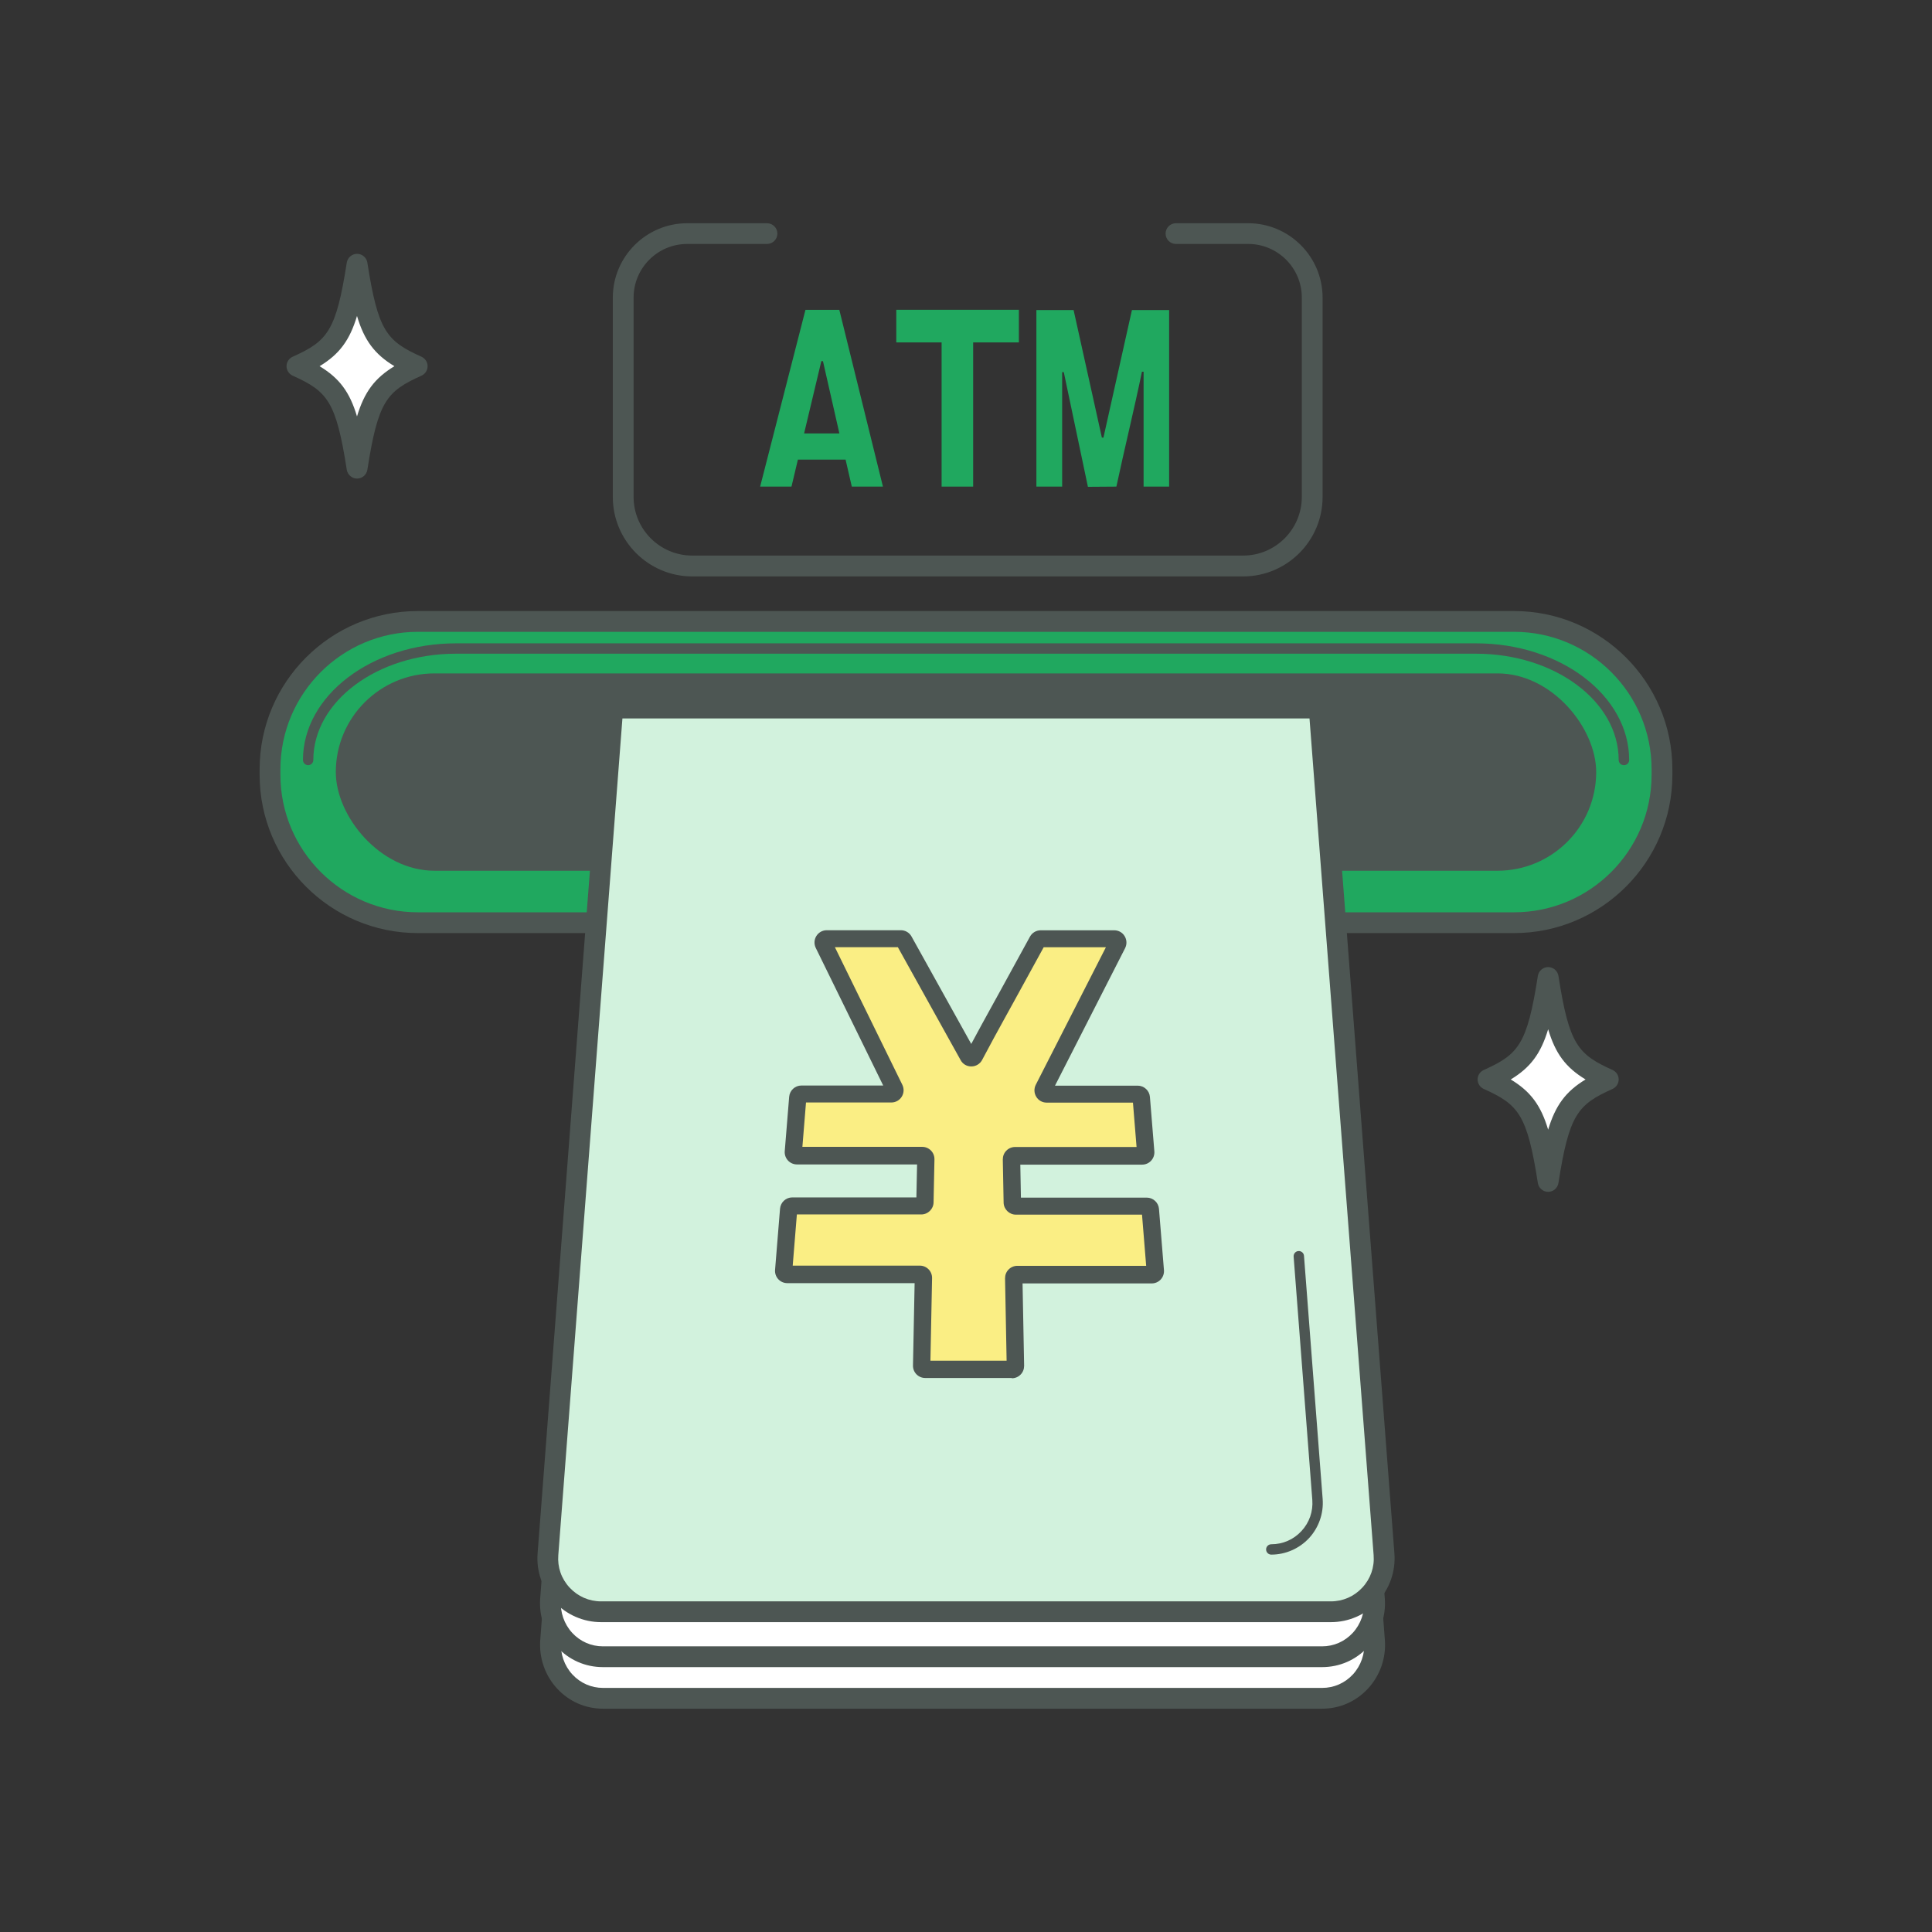 <?xml version="1.0" encoding="UTF-8"?>
<svg id="_レイヤー_2" data-name="レイヤー 2" xmlns="http://www.w3.org/2000/svg" viewBox="0 0 283.52 283.52">
  <rect x="0" y="0" width="283.52" height="283.52" fill="#333333" stroke="none"/>
  <defs>
    <style>
      .cls-1 {
        fill: #4d5653;
      }

      .cls-1, .cls-2, .cls-3, .cls-4, .cls-5, .cls-6 {
        stroke-width: 0px;
      }

      .cls-2 {
        fill: #20a85f;
      }

      .cls-3 {
        fill: none;
      }

      .cls-4 {
        fill: #d2f2dd;
      }

      .cls-5 {
        fill: #faee84;
      }

      .cls-6 {
        fill: #fff;
      }
    </style>
  </defs>
  <g id="_レイヤー_1-2" data-name="レイヤー 1">
    <g>
      <g>
        <path class="cls-1" d="M182.43,84.59h-80.84c-6.43,0-11.66-5.23-11.66-11.66v-29.25c0-6.02,4.9-10.92,10.92-10.92h11.71c.84,0,1.52.68,1.52,1.52s-.68,1.52-1.52,1.52h-11.71c-4.34,0-7.87,3.53-7.87,7.87v29.25c0,4.75,3.86,8.61,8.61,8.61h80.84c4.75,0,8.61-3.86,8.61-8.61v-29.25c0-4.34-3.53-7.87-7.87-7.87h-10.6c-.84,0-1.52-.68-1.52-1.52s.68-1.52,1.52-1.52h10.6c6.02,0,10.92,4.9,10.92,10.92v29.25c0,6.43-5.23,11.66-11.66,11.66Z"/>
        <g>
          <path class="cls-6" d="M236.01,158.41c-5.96,2.68-7.24,4.86-8.82,14.96-1.58-10.11-2.86-12.28-8.82-14.96,5.96-2.68,7.24-4.86,8.82-14.96,1.58,10.11,2.86,12.28,8.82,14.96Z"/>
          <path class="cls-1" d="M227.19,174.9c-.75,0-1.39-.55-1.51-1.29-1.57-10.06-2.82-11.5-7.94-13.81-.55-.25-.9-.79-.9-1.39s.35-1.14.9-1.39c5.12-2.3,6.37-3.75,7.94-13.81.12-.74.76-1.29,1.51-1.29s1.39.55,1.51,1.29c1.57,10.06,2.82,11.5,7.94,13.81.55.25.9.79.9,1.39s-.35,1.14-.9,1.39c-5.12,2.3-6.37,3.75-7.94,13.81-.12.74-.76,1.29-1.51,1.29ZM221.7,158.41c2.92,1.76,4.43,3.81,5.49,7.37,1.07-3.56,2.58-5.61,5.49-7.37-2.92-1.76-4.43-3.81-5.49-7.37-1.07,3.56-2.58,5.61-5.49,7.37Z"/>
        </g>
        <g>
          <path class="cls-6" d="M61.22,53.74c-5.96,2.68-7.24,4.86-8.82,14.96-1.58-10.11-2.86-12.28-8.82-14.96,5.96-2.68,7.24-4.86,8.82-14.96,1.58,10.11,2.86,12.28,8.82,14.96Z"/>
          <path class="cls-1" d="M52.4,70.23c-.75,0-1.39-.55-1.51-1.29-1.57-10.06-2.82-11.5-7.94-13.81-.55-.25-.9-.79-.9-1.39s.35-1.14.9-1.39c5.12-2.3,6.37-3.75,7.94-13.81.12-.74.76-1.29,1.51-1.29s1.39.55,1.51,1.29c1.57,10.06,2.82,11.5,7.94,13.81.55.25.9.79.9,1.39s-.35,1.14-.9,1.39c-5.12,2.3-6.37,3.75-7.94,13.81-.12.74-.76,1.29-1.51,1.29ZM46.9,53.74c2.92,1.76,4.43,3.81,5.49,7.37,1.07-3.56,2.58-5.61,5.49-7.37-2.92-1.76-4.43-3.81-5.49-7.37-1.07,3.56-2.58,5.61-5.49,7.37Z"/>
        </g>
        <g>
          <rect class="cls-2" x="39.63" y="91.2" width="204.27" height="44.21" rx="22.1" ry="22.1"/>
          <path class="cls-1" d="M222.2,136.93H61.32c-12.8,0-23.22-10.42-23.22-23.22v-.82c0-12.8,10.42-23.22,23.22-23.22h160.88c12.8,0,23.22,10.42,23.22,23.22v.82c0,12.8-10.42,23.22-23.22,23.22ZM61.32,92.72c-11.12,0-20.17,9.05-20.17,20.17v.82c0,11.12,9.05,20.17,20.17,20.17h160.88c11.12,0,20.17-9.05,20.17-20.17v-.82c0-11.12-9.05-20.17-20.17-20.17H61.32Z"/>
        </g>
        <rect class="cls-1" x="49.28" y="98.82" width="184.96" height="28.96" rx="14.48" ry="14.48"/>
        <path class="cls-1" d="M238.3,112.29c-.42,0-.76-.34-.76-.76,0-8.6-9.39-15.6-20.93-15.6H66.91c-11.54,0-20.93,7-20.93,15.6,0,.42-.34.76-.76.76s-.76-.34-.76-.76c0-9.44,10.07-17.12,22.46-17.12h149.7c12.38,0,22.46,7.68,22.46,17.12,0,.42-.34.76-.76.76Z"/>
        <g>
          <path class="cls-6" d="M194.02,249.23h-105.53c-4.49,0-8.03-3.88-7.69-8.42l9.38-124.2h102.15l9.38,124.2c.34,4.54-3.2,8.42-7.69,8.42Z"/>
          <path class="cls-1" d="M194.02,250.75h-105.53c-2.58,0-4.97-1.05-6.73-2.95-1.77-1.91-2.67-4.5-2.48-7.11l9.38-124.2c.06-.79.72-1.41,1.52-1.41h102.15c.8,0,1.46.61,1.52,1.41l9.38,124.2c.2,2.61-.71,5.2-2.48,7.11-1.76,1.9-4.15,2.95-6.73,2.95ZM91.6,118.13l-9.27,122.79c-.13,1.77.48,3.52,1.67,4.81,1.18,1.27,2.78,1.97,4.5,1.97h105.53c1.72,0,3.32-.7,4.5-1.97,1.19-1.29,1.8-3.04,1.67-4.81l-9.27-122.79h-99.32Z"/>
        </g>
        <g>
          <path class="cls-6" d="M194.01,243.13h-105.53c-4.49,0-8.03-3.88-7.69-8.42l9.38-124.2h102.15l9.38,124.2c.34,4.54-3.2,8.42-7.69,8.42Z"/>
          <path class="cls-1" d="M194.01,244.65h-105.53c-2.58,0-4.97-1.05-6.73-2.95-1.77-1.91-2.67-4.5-2.48-7.11l9.38-124.2c.06-.79.72-1.41,1.52-1.41h102.15c.8,0,1.46.61,1.52,1.41l9.38,124.2c.2,2.61-.71,5.2-2.48,7.11-1.76,1.9-4.15,2.95-6.73,2.95ZM91.58,112.03l-9.27,122.79c-.13,1.77.48,3.52,1.67,4.81,1.18,1.27,2.78,1.97,4.5,1.97h105.53c1.72,0,3.32-.7,4.5-1.97,1.19-1.29,1.8-3.04,1.67-4.81l-9.27-122.79h-99.32Z"/>
        </g>
        <g>
          <path class="cls-4" d="M195.3,236.52h-107.09c-4.56,0-8.15-3.88-7.8-8.42l9.52-124.2h103.66l9.52,124.2c.35,4.54-3.24,8.42-7.8,8.42Z"/>
          <path class="cls-1" d="M195.3,238.05h-107.09c-2.59,0-5.09-1.09-6.86-3s-2.66-4.48-2.46-7.07l9.52-124.2c.06-.79.72-1.41,1.52-1.41h103.66c.8,0,1.46.61,1.52,1.41l9.52,124.2c.2,2.59-.7,5.16-2.46,7.07s-4.26,3-6.86,3ZM91.34,105.43l-9.41,122.79c-.14,1.77.45,3.46,1.66,4.76,1.21,1.3,2.85,2.02,4.62,2.02h107.09c1.77,0,3.42-.72,4.62-2.02,1.21-1.3,1.8-2.99,1.66-4.76l-9.41-122.79h-100.83Z"/>
        </g>
        <path class="cls-1" d="M186.56,228.14c-.42,0-.76-.34-.76-.76s.34-.76.76-.76c1.7,0,3.28-.69,4.43-1.94,1.16-1.25,1.72-2.87,1.59-4.57l-2.74-35.7c-.03-.42.28-.79.7-.82.42-.03.79.28.82.7l2.74,35.7c.16,2.09-.57,4.18-1.99,5.72-1.43,1.54-3.45,2.43-5.55,2.43Z"/>
        <g>
          <path class="cls-5" d="M131.27,159.8l-10.43-21.27c-.17-.35.08-.76.48-.76h10.87c.19,0,.37.1.46.27l9.42,16.95c.09.17.27.27.46.27h0c.2,0,.38-.11.47-.28,1.51-2.89,3.14-5.79,4.73-8.69l4.52-8.25c.09-.17.27-.27.46-.27h10.78c.4,0,.65.42.47.77l-10.85,21.26c-.18.35.08.77.47.77h13.35c.28,0,.5.21.53.49l.65,7.99c.02.31-.22.57-.53.57h-18.63c-.3,0-.53.24-.53.54l.12,6.32c0,.29.24.52.53.52h19.2c.28,0,.5.21.53.49l.73,8.99c.02.31-.22.57-.53.57h-19.71c-.3,0-.53.24-.53.54l.25,12.84c0,.3-.23.54-.53.54h-12.69c-.3,0-.53-.24-.53-.54l.26-12.84c0-.3-.23-.54-.53-.54h-19.45c-.31,0-.55-.26-.53-.57l.73-8.99c.02-.27.25-.49.53-.49h18.94c.29,0,.52-.23.53-.52l.13-6.32c0-.3-.23-.54-.53-.54h-18.39c-.31,0-.55-.26-.53-.57l.65-7.99c.02-.27.25-.49.53-.49h13.2c.39,0,.65-.41.48-.76Z"/>
          <path class="cls-1" d="M148.47,202.22h-12.69c-.49,0-.94-.19-1.29-.54-.34-.35-.52-.81-.51-1.3l.24-12.08h-18.69c-.5,0-.98-.21-1.32-.58-.34-.37-.51-.87-.47-1.36l.73-8.99c.08-.93.86-1.65,1.79-1.65h18.22l.1-4.84h-17.63c-.5,0-.98-.21-1.32-.58-.34-.37-.51-.87-.47-1.36l.65-7.99c.08-.93.86-1.65,1.79-1.65h12.01l-9.9-20.2c-.27-.56-.24-1.21.09-1.74s.9-.85,1.53-.85h10.87c.65,0,1.26.35,1.57.93l8.76,15.76c.96-1.8,1.95-3.6,2.92-5.36.39-.71.78-1.42,1.18-2.14l4.52-8.25c.32-.58.92-.93,1.58-.93h10.78c.63,0,1.21.32,1.53.86.33.54.35,1.2.07,1.76l-10.29,20.18h12.14c.93,0,1.72.73,1.79,1.65l.65,7.99c.04.5-.13,1-.47,1.37-.34.37-.82.58-1.32.58h-17.88l.09,4.84h18.47c.93,0,1.72.73,1.79,1.65l.73,8.99c.04.5-.13,1-.47,1.37-.34.37-.82.58-1.32.58h-18.96l.23,12.08c0,.49-.17.95-.52,1.3-.34.35-.8.54-1.28.54ZM136.54,199.68h11.18l-.23-12.08c0-.49.17-.95.52-1.3.34-.35.8-.54,1.28-.54h18.91l-.61-7.51h-18.51c-.97,0-1.78-.79-1.8-1.77l-.12-6.32c0-.49.17-.95.52-1.3.34-.35.8-.54,1.28-.54h17.83l-.53-6.51h-12.66c-.63,0-1.21-.32-1.53-.86-.33-.54-.35-1.2-.07-1.76l10.29-20.18h-9.13l-4.31,7.86c-.39.71-.79,1.43-1.18,2.14-1.18,2.14-2.4,4.36-3.54,6.53-.31.59-.92.96-1.59.96s-1.26-.35-1.57-.93l-9.21-16.57h-9.24l9.9,20.2c.27.56.24,1.21-.09,1.74-.33.53-.9.85-1.53.85h-12.52l-.53,6.51h17.58c.49,0,.94.19,1.29.54.34.35.52.81.51,1.3l-.13,6.32c-.02.97-.83,1.76-1.8,1.76h-18.26l-.61,7.51h18.65c.49,0,.94.19,1.29.54.34.35.52.81.51,1.3l-.24,12.08ZM130.13,160.36h0s0,0,0,0Z"/>
        </g>
        <g>
          <path class="cls-2" d="M124.07,67.45h-6.98l-.94,3.96h-4.6l6.65-25.94h4.97l6.4,25.94h-4.57l-.91-3.96ZM118,63.61h5.18l-2.41-10.61h-.24l-2.53,10.61Z"/>
          <path class="cls-2" d="M138.18,50.25h-6.65v-4.79h17.99v4.79h-6.71v21.16h-4.63v-21.16Z"/>
          <path class="cls-2" d="M161.69,64.22h.24c1.37-6.22,2.81-12.5,4.18-18.72h5.46v25.91h-3.75v-16.86h-.24c-1.16,5.61-2.56,11.28-3.75,16.86l-4.18.03-3.54-16.83h-.24v16.8h-3.78v-25.91h5.46l4.15,18.72Z"/>
        </g>
      </g>
      <rect class="cls-3" width="283.52" height="283.52"/>
    </g>
  </g>
</svg>